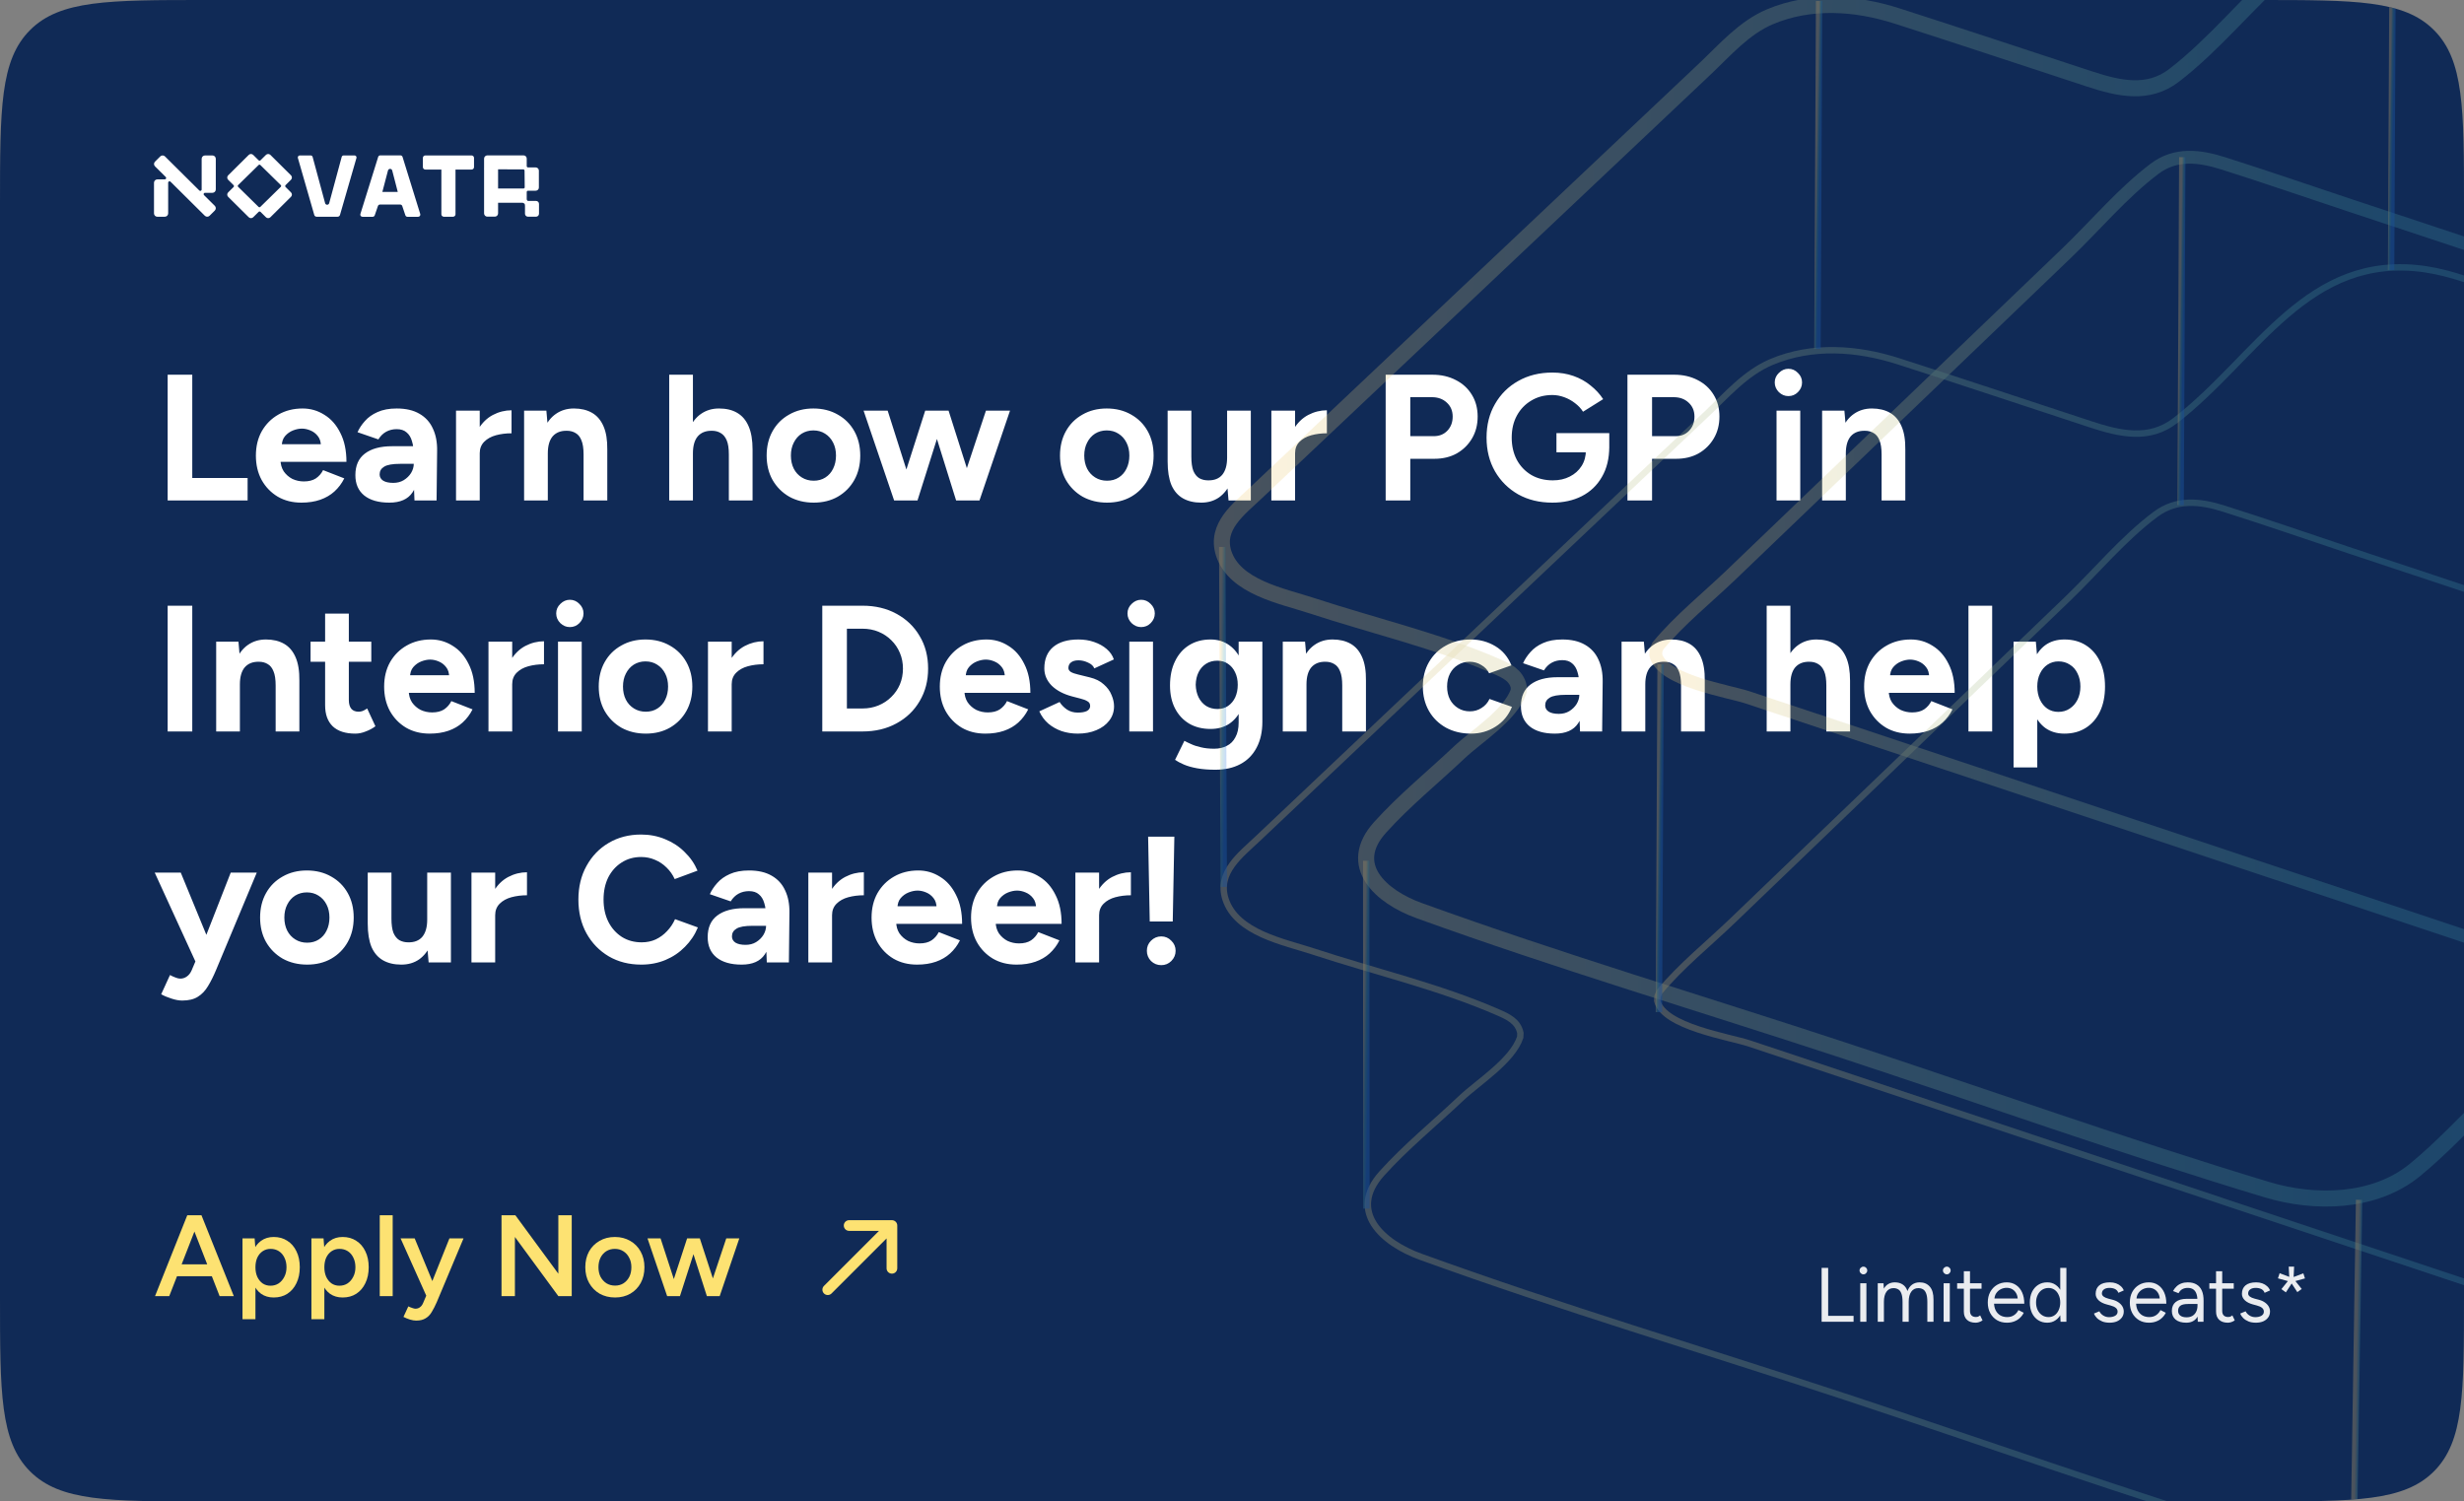 <svg width="384" height="234" viewBox="0 0 384 234" fill="none" xmlns="http://www.w3.org/2000/svg">
<rect x="0" y="0" width="384" height="234" fill="#808080" stroke="none"/>
<g clip-path="url(#clip0_3930_14338)">
<path d="M0 32C0 16.915 0 9.373 4.686 4.686C9.373 0 16.915 0 32 0H352C367.085 0 374.627 0 379.314 4.686C384 9.373 384 16.915 384 32V202C384 217.085 384 224.627 379.314 229.314C374.627 234 367.085 234 352 234H32C16.915 234 9.373 234 4.686 229.314C0 224.627 0 217.085 0 202V32Z" fill="#102A56"/>
<path d="M62.369 31.877H59.22C59.063 31.877 58.925 31.985 58.889 32.135L58.41 33.529C58.374 33.68 58.236 33.788 58.079 33.788H56.489C56.265 33.788 56.102 33.576 56.16 33.363L58.933 24.463C58.972 24.316 59.108 24.214 59.262 24.214H62.408C62.562 24.214 62.696 24.316 62.738 24.463L65.496 33.363C65.553 33.576 65.391 33.788 65.166 33.788H63.497C63.34 33.788 63.203 33.68 63.166 33.528L62.698 32.137C62.662 31.985 62.524 31.877 62.367 31.877H62.369ZM61.989 29.909L61.126 26.577C61.09 26.424 60.953 26.317 60.795 26.317C60.638 26.317 60.501 26.424 60.464 26.575L59.589 29.907H61.989V29.909ZM24.528 33.777H25.686C25.973 33.777 26.208 33.546 26.208 33.258V28.47C26.208 28.351 26.304 28.256 26.423 28.256C26.481 28.256 26.535 28.28 26.573 28.317H26.575L31.923 33.625C32.127 33.827 32.458 33.827 32.661 33.625L33.478 32.814C33.683 32.611 33.683 32.284 33.478 32.081L31.802 30.418C31.76 30.379 31.735 30.323 31.735 30.264C31.735 30.147 31.827 30.052 31.943 30.05H33.108C33.395 30.05 33.63 29.819 33.63 29.532V24.745C33.63 24.46 33.397 24.227 33.108 24.227H31.95C31.663 24.227 31.427 24.458 31.427 24.745V29.518C31.427 29.518 31.427 29.527 31.427 29.532C31.427 29.537 31.427 29.541 31.427 29.546C31.42 29.658 31.326 29.747 31.212 29.747C31.156 29.747 31.105 29.726 31.067 29.692L25.713 24.379C25.508 24.176 25.177 24.176 24.975 24.379L24.155 25.192C23.951 25.395 23.951 25.723 24.155 25.924L25.836 27.591V27.592C25.872 27.63 25.895 27.68 25.897 27.738C25.899 27.858 25.792 27.957 25.671 27.957H24.523C24.235 27.957 24 28.188 24 28.475V33.262C24 33.547 24.233 33.781 24.523 33.781L24.528 33.777ZM42.141 33.856L45.347 30.675C45.541 30.483 45.541 30.172 45.347 29.98L44.505 29.144C44.505 29.144 44.497 29.137 44.494 29.132C44.463 29.094 44.447 29.049 44.447 29.003V28.994C44.447 28.947 44.465 28.902 44.494 28.864C44.497 28.861 44.501 28.857 44.505 28.852L45.347 28.016C45.541 27.824 45.541 27.514 45.347 27.323L42.143 24.144C41.949 23.952 41.636 23.952 41.443 24.144L40.6 24.98C40.6 24.98 40.593 24.987 40.587 24.991C40.549 25.021 40.504 25.038 40.457 25.038H40.448C40.401 25.038 40.356 25.02 40.318 24.991C40.314 24.987 40.311 24.984 40.305 24.98L39.462 24.144C39.269 23.952 38.956 23.952 38.764 24.144L35.558 27.325C35.364 27.517 35.364 27.828 35.558 28.02L36.401 28.856C36.401 28.856 36.408 28.863 36.412 28.868C36.442 28.906 36.459 28.951 36.459 28.997V29.006C36.459 29.053 36.441 29.098 36.412 29.136C36.408 29.139 36.404 29.143 36.401 29.148L35.558 29.984C35.364 30.176 35.364 30.486 35.558 30.677L38.763 33.856C38.956 34.048 39.269 34.048 39.462 33.856L40.305 33.02C40.305 33.02 40.312 33.013 40.318 33.009C40.356 32.979 40.401 32.962 40.448 32.962H40.457C40.504 32.962 40.549 32.98 40.587 33.009C40.591 33.013 40.595 33.016 40.6 33.02L41.443 33.856C41.636 34.048 41.949 34.048 42.141 33.856ZM40.569 32.247C40.531 32.282 40.483 32.302 40.434 32.302C40.385 32.302 40.336 32.284 40.298 32.247L37.11 29.117C37.072 29.08 37.054 29.031 37.054 28.983C37.054 28.934 37.072 28.886 37.11 28.848L40.302 25.718C40.34 25.682 40.389 25.662 40.437 25.662C40.486 25.662 40.535 25.68 40.573 25.718L43.761 28.847C43.799 28.884 43.817 28.933 43.817 28.981C43.817 29.03 43.799 29.078 43.761 29.116L40.569 32.247ZM48.971 33.488C49.013 33.659 49.167 33.777 49.342 33.777H52.616C52.791 33.777 52.945 33.659 52.988 33.488L55.554 24.61C55.603 24.415 55.453 24.225 55.251 24.225H53.552C53.406 24.225 53.278 24.327 53.247 24.469L51.304 31.656C51.272 31.805 51.138 31.911 50.984 31.911C50.908 31.911 50.836 31.884 50.78 31.839C50.724 31.794 50.682 31.73 50.666 31.656L48.724 24.469C48.691 24.327 48.565 24.225 48.418 24.225H46.724C46.521 24.225 46.371 24.413 46.42 24.61L48.973 33.488H48.971ZM66.284 26.426H68.785V33.397C68.785 33.607 68.957 33.777 69.169 33.777H70.605C70.816 33.777 70.988 33.607 70.988 33.397V26.426H73.489C73.701 26.426 73.873 26.256 73.873 26.046V24.605C73.873 24.395 73.701 24.225 73.489 24.225H66.288C66.076 24.225 65.904 24.395 65.904 24.605V26.046C65.904 26.256 66.076 26.426 66.288 26.426H66.284ZM83.533 31.315H82.282C82.219 31.299 82.168 31.253 82.134 31.197C82.108 31.156 82.094 31.114 82.087 31.07V29.928C82.087 29.928 82.087 29.918 82.087 29.912C82.092 29.864 82.114 29.821 82.144 29.787L82.148 29.783C82.148 29.783 82.15 29.781 82.152 29.78C82.186 29.747 82.23 29.728 82.278 29.722C82.284 29.722 82.289 29.722 82.295 29.722H83.486C83.76 29.722 83.98 29.503 83.98 29.232V26.586C83.98 26.315 83.76 26.096 83.486 26.094H82.295C82.295 26.094 82.284 26.094 82.278 26.094C82.23 26.089 82.186 26.067 82.152 26.037L82.148 26.033C82.148 26.033 82.146 26.032 82.144 26.03C82.112 25.996 82.092 25.953 82.087 25.904C82.087 25.899 82.087 25.893 82.087 25.888V24.706C82.087 24.435 81.866 24.216 81.593 24.216H77.144C77.133 24.216 77.122 24.216 77.112 24.216H75.952C75.67 24.216 75.441 24.444 75.441 24.724V26.114L75.435 26.38H75.441V33.258C75.441 33.538 75.67 33.766 75.952 33.766H77.112C77.394 33.766 77.623 33.538 77.623 33.258V31.599H81.428C81.475 31.61 81.521 31.622 81.564 31.638C81.622 31.662 81.68 31.696 81.727 31.739C81.772 31.78 81.792 31.857 81.803 31.915C81.808 31.945 81.812 32.031 81.817 32.108V33.312C81.817 33.567 82.025 33.773 82.282 33.773H83.535C83.792 33.773 84 33.567 84 33.312V31.775C84 31.52 83.792 31.314 83.535 31.314L83.533 31.315ZM77.623 26.389L81.557 26.401C81.609 26.401 81.658 26.423 81.692 26.457C81.727 26.491 81.748 26.539 81.748 26.591L81.774 29.191C81.774 29.243 81.752 29.29 81.718 29.326C81.683 29.36 81.635 29.381 81.582 29.381L77.623 29.376V26.387V26.389Z" fill="white"/>
<path d="M26.128 78V58.4H29.964V74.5H38.588V78H26.128ZM46.963 78.336C45.582 78.336 44.359 78.028 43.295 77.412C42.231 76.777 41.391 75.909 40.775 74.808C40.178 73.707 39.879 72.437 39.879 71C39.879 69.563 40.187 68.293 40.803 67.192C41.438 66.091 42.296 65.232 43.379 64.616C44.48 63.981 45.74 63.664 47.159 63.664C48.391 63.664 49.52 63.991 50.547 64.644C51.592 65.279 52.423 66.221 53.039 67.472C53.674 68.704 53.991 70.207 53.991 71.98H43.379L43.715 71.644C43.715 72.335 43.883 72.941 44.219 73.464C44.574 73.968 45.022 74.36 45.563 74.64C46.123 74.901 46.72 75.032 47.355 75.032C48.12 75.032 48.746 74.873 49.231 74.556C49.716 74.22 50.09 73.791 50.351 73.268L53.655 74.556C53.263 75.34 52.75 76.021 52.115 76.6C51.499 77.16 50.762 77.589 49.903 77.888C49.044 78.187 48.064 78.336 46.963 78.336ZM43.911 69.572L43.575 69.236H50.323L50.015 69.572C50.015 68.9 49.856 68.368 49.539 67.976C49.222 67.565 48.83 67.267 48.363 67.08C47.915 66.893 47.476 66.8 47.047 66.8C46.618 66.8 46.16 66.893 45.675 67.08C45.19 67.267 44.77 67.565 44.415 67.976C44.079 68.368 43.911 68.9 43.911 69.572ZM64.595 78L64.483 75.172V70.916C64.483 70.076 64.39 69.357 64.203 68.76C64.035 68.163 63.755 67.705 63.363 67.388C62.99 67.052 62.476 66.884 61.823 66.884C61.226 66.884 60.684 67.015 60.199 67.276C59.714 67.537 59.303 67.939 58.967 68.48L55.719 67.36C55.98 66.763 56.363 66.184 56.867 65.624C57.371 65.045 58.024 64.579 58.827 64.224C59.648 63.851 60.647 63.664 61.823 63.664C63.242 63.664 64.418 63.935 65.351 64.476C66.303 65.017 67.003 65.783 67.451 66.772C67.918 67.743 68.142 68.9 68.123 70.244L68.039 78H64.595ZM60.675 78.336C58.995 78.336 57.688 77.963 56.755 77.216C55.84 76.469 55.383 75.415 55.383 74.052C55.383 72.559 55.878 71.439 56.867 70.692C57.875 69.927 59.284 69.544 61.095 69.544H64.651V72.288H62.383C61.17 72.288 60.33 72.437 59.863 72.736C59.396 73.016 59.163 73.417 59.163 73.94C59.163 74.351 59.35 74.677 59.723 74.92C60.096 75.144 60.619 75.256 61.291 75.256C61.907 75.256 62.448 75.116 62.915 74.836C63.4 74.537 63.783 74.164 64.063 73.716C64.343 73.249 64.483 72.773 64.483 72.288H65.379C65.379 74.192 65.015 75.676 64.287 76.74C63.578 77.804 62.374 78.336 60.675 78.336ZM73.673 70.636C73.673 69.124 73.962 67.873 74.541 66.884C75.138 65.895 75.894 65.157 76.809 64.672C77.742 64.187 78.713 63.944 79.721 63.944V67.528C78.862 67.528 78.05 67.631 77.285 67.836C76.538 68.041 75.931 68.377 75.465 68.844C74.998 69.311 74.765 69.908 74.765 70.636H73.673ZM71.069 78V64H74.765V78H71.069ZM81.678 78V64H85.15L85.374 66.576V78H81.678ZM90.946 78V70.832H94.642V78H90.946ZM90.946 70.832C90.946 69.88 90.834 69.143 90.61 68.62C90.405 68.097 90.106 67.724 89.714 67.5C89.322 67.257 88.865 67.136 88.342 67.136C87.39 67.117 86.653 67.407 86.13 68.004C85.626 68.601 85.374 69.488 85.374 70.664H84.142C84.142 69.171 84.357 67.911 84.786 66.884C85.234 65.839 85.85 65.045 86.634 64.504C87.437 63.944 88.37 63.664 89.434 63.664C90.535 63.664 91.478 63.888 92.262 64.336C93.046 64.784 93.643 65.484 94.054 66.436C94.465 67.369 94.661 68.583 94.642 70.076V70.832H90.946ZM104.292 78V58.4H107.988V78H104.292ZM113.588 78V70.832H117.284V78H113.588ZM113.588 70.832C113.588 69.88 113.476 69.143 113.252 68.62C113.028 68.097 112.72 67.724 112.328 67.5C111.936 67.257 111.479 67.136 110.956 67.136C110.004 67.117 109.267 67.407 108.744 68.004C108.24 68.601 107.988 69.488 107.988 70.664H106.756C106.756 69.171 106.971 67.911 107.4 66.884C107.848 65.839 108.464 65.045 109.248 64.504C110.051 63.944 110.984 63.664 112.048 63.664C113.168 63.664 114.111 63.888 114.876 64.336C115.66 64.784 116.257 65.484 116.668 66.436C117.079 67.369 117.284 68.583 117.284 70.076V70.832H113.588ZM126.813 78.336C125.394 78.336 124.125 78.028 123.005 77.412C121.903 76.777 121.035 75.909 120.401 74.808C119.785 73.707 119.477 72.437 119.477 71C119.477 69.563 119.785 68.293 120.401 67.192C121.017 66.091 121.875 65.232 122.977 64.616C124.078 63.981 125.338 63.664 126.757 63.664C128.194 63.664 129.463 63.981 130.565 64.616C131.666 65.232 132.525 66.091 133.141 67.192C133.757 68.293 134.065 69.563 134.065 71C134.065 72.437 133.757 73.707 133.141 74.808C132.525 75.909 131.666 76.777 130.565 77.412C129.482 78.028 128.231 78.336 126.813 78.336ZM126.813 74.92C127.503 74.92 128.11 74.752 128.633 74.416C129.155 74.08 129.557 73.623 129.837 73.044C130.135 72.447 130.285 71.765 130.285 71C130.285 70.235 130.135 69.563 129.837 68.984C129.538 68.387 129.118 67.92 128.577 67.584C128.054 67.248 127.447 67.08 126.757 67.08C126.085 67.08 125.478 67.248 124.937 67.584C124.414 67.92 124.003 68.387 123.705 68.984C123.406 69.563 123.257 70.235 123.257 71C123.257 71.765 123.406 72.447 123.705 73.044C124.003 73.623 124.423 74.08 124.965 74.416C125.506 74.752 126.122 74.92 126.813 74.92ZM149.005 78L153.653 64H157.405L152.645 78H149.005ZM139.709 78L144.189 64H147.409L142.985 78H139.709ZM139.345 78L134.585 64H138.337L142.789 78H139.345ZM149.005 78L144.637 64H147.829L152.281 78H149.005ZM172.531 78.336C171.113 78.336 169.843 78.028 168.723 77.412C167.622 76.777 166.754 75.909 166.119 74.808C165.503 73.707 165.195 72.437 165.195 71C165.195 69.563 165.503 68.293 166.119 67.192C166.735 66.091 167.594 65.232 168.695 64.616C169.797 63.981 171.057 63.664 172.475 63.664C173.913 63.664 175.182 63.981 176.283 64.616C177.385 65.232 178.243 66.091 178.859 67.192C179.475 68.293 179.783 69.563 179.783 71C179.783 72.437 179.475 73.707 178.859 74.808C178.243 75.909 177.385 76.777 176.283 77.412C175.201 78.028 173.95 78.336 172.531 78.336ZM172.531 74.92C173.222 74.92 173.829 74.752 174.351 74.416C174.874 74.08 175.275 73.623 175.555 73.044C175.854 72.447 176.003 71.765 176.003 71C176.003 70.235 175.854 69.563 175.555 68.984C175.257 68.387 174.837 67.92 174.295 67.584C173.773 67.248 173.166 67.08 172.475 67.08C171.803 67.08 171.197 67.248 170.655 67.584C170.133 67.92 169.722 68.387 169.423 68.984C169.125 69.563 168.975 70.235 168.975 71C168.975 71.765 169.125 72.447 169.423 73.044C169.722 73.623 170.142 74.08 170.683 74.416C171.225 74.752 171.841 74.92 172.531 74.92ZM191.461 78L191.237 75.424V64H194.933V78H191.461ZM181.969 71.168V64H185.665V71.168H181.969ZM185.665 71.168C185.665 72.101 185.768 72.839 185.973 73.38C186.197 73.903 186.505 74.285 186.897 74.528C187.308 74.752 187.765 74.864 188.269 74.864C189.24 74.883 189.977 74.593 190.481 73.996C190.985 73.38 191.237 72.493 191.237 71.336H192.497C192.497 72.829 192.273 74.099 191.825 75.144C191.377 76.171 190.761 76.964 189.977 77.524C189.193 78.065 188.269 78.336 187.205 78.336C186.085 78.336 185.133 78.112 184.349 77.664C183.565 77.216 182.968 76.525 182.557 75.592C182.165 74.64 181.969 73.417 181.969 71.924V71.168H185.665ZM200.739 70.636C200.739 69.124 201.028 67.873 201.607 66.884C202.204 65.895 202.96 65.157 203.875 64.672C204.808 64.187 205.779 63.944 206.787 63.944V67.528C205.928 67.528 205.116 67.631 204.351 67.836C203.604 68.041 202.998 68.377 202.531 68.844C202.064 69.311 201.831 69.908 201.831 70.636H200.739ZM198.135 78V64H201.831V78H198.135ZM215.948 78V58.4H223.228C224.61 58.4 225.832 58.68 226.896 59.24C227.96 59.781 228.791 60.547 229.388 61.536C229.986 62.507 230.284 63.636 230.284 64.924C230.284 66.193 229.995 67.323 229.416 68.312C228.838 69.301 228.044 70.085 227.036 70.664C226.028 71.224 224.862 71.504 223.536 71.504H219.784V78H215.948ZM219.784 67.976H223.452C224.311 67.976 225.011 67.696 225.552 67.136C226.112 66.557 226.392 65.82 226.392 64.924C226.392 64.028 226.084 63.3 225.468 62.74C224.871 62.18 224.096 61.9 223.144 61.9H219.784V67.976ZM241.919 78.336C239.922 78.336 238.149 77.907 236.599 77.048C235.069 76.171 233.865 74.976 232.987 73.464C232.11 71.933 231.671 70.179 231.671 68.2C231.671 66.221 232.11 64.476 232.987 62.964C233.865 61.433 235.069 60.239 236.599 59.38C238.149 58.503 239.922 58.064 241.919 58.064C243.114 58.064 244.215 58.241 245.223 58.596C246.231 58.951 247.118 59.445 247.883 60.08C248.667 60.696 249.321 61.405 249.843 62.208L246.707 64.168C246.39 63.664 245.97 63.216 245.447 62.824C244.943 62.432 244.383 62.124 243.767 61.9C243.151 61.676 242.535 61.564 241.919 61.564C240.687 61.564 239.595 61.853 238.643 62.432C237.691 62.992 236.945 63.767 236.403 64.756C235.862 65.745 235.591 66.893 235.591 68.2C235.591 69.488 235.853 70.636 236.375 71.644C236.917 72.652 237.673 73.445 238.643 74.024C239.614 74.584 240.734 74.864 242.003 74.864C242.993 74.864 243.87 74.668 244.635 74.276C245.419 73.884 246.035 73.333 246.483 72.624C246.931 71.915 247.155 71.093 247.155 70.16L250.795 69.6C250.795 71.448 250.413 73.025 249.647 74.332C248.901 75.639 247.855 76.637 246.511 77.328C245.186 78 243.655 78.336 241.919 78.336ZM242.563 70.496V67.5H250.795V69.88L248.723 70.496H242.563ZM253.628 78V58.4H260.908C262.289 58.4 263.512 58.68 264.576 59.24C265.64 59.781 266.471 60.547 267.068 61.536C267.665 62.507 267.964 63.636 267.964 64.924C267.964 66.193 267.675 67.323 267.096 68.312C266.517 69.301 265.724 70.085 264.716 70.664C263.708 71.224 262.541 71.504 261.216 71.504H257.464V78H253.628ZM257.464 67.976H261.132C261.991 67.976 262.691 67.696 263.232 67.136C263.792 66.557 264.072 65.82 264.072 64.924C264.072 64.028 263.764 63.3 263.148 62.74C262.551 62.18 261.776 61.9 260.824 61.9H257.464V67.976ZM276.863 78V64H280.559V78H276.863ZM278.711 61.732C278.151 61.732 277.656 61.527 277.227 61.116C276.798 60.687 276.583 60.183 276.583 59.604C276.583 59.025 276.798 58.531 277.227 58.12C277.656 57.691 278.151 57.476 278.711 57.476C279.29 57.476 279.784 57.691 280.195 58.12C280.624 58.531 280.839 59.025 280.839 59.604C280.839 60.183 280.624 60.687 280.195 61.116C279.784 61.527 279.29 61.732 278.711 61.732ZM283.967 78V64H287.439L287.663 66.576V78H283.967ZM293.235 78V70.832H296.931V78H293.235ZM293.235 70.832C293.235 69.88 293.123 69.143 292.899 68.62C292.694 68.097 292.395 67.724 292.003 67.5C291.611 67.257 291.154 67.136 290.631 67.136C289.679 67.117 288.942 67.407 288.419 68.004C287.915 68.601 287.663 69.488 287.663 70.664H286.431C286.431 69.171 286.646 67.911 287.075 66.884C287.523 65.839 288.139 65.045 288.923 64.504C289.726 63.944 290.659 63.664 291.723 63.664C292.824 63.664 293.767 63.888 294.551 64.336C295.335 64.784 295.932 65.484 296.343 66.436C296.754 67.369 296.95 68.583 296.931 70.076V70.832H293.235ZM26.128 114V94.4H29.964V114H26.128ZM33.69 114V100H37.162L37.386 102.576V114H33.69ZM42.958 114V106.832H46.654V114H42.958ZM42.958 106.832C42.958 105.88 42.846 105.143 42.622 104.62C42.416 104.097 42.118 103.724 41.726 103.5C41.334 103.257 40.876 103.136 40.354 103.136C39.402 103.117 38.664 103.407 38.142 104.004C37.638 104.601 37.386 105.488 37.386 106.664H36.154C36.154 105.171 36.368 103.911 36.798 102.884C37.246 101.839 37.862 101.045 38.646 100.504C39.448 99.944 40.382 99.664 41.446 99.664C42.547 99.664 43.49 99.888 44.274 100.336C45.058 100.784 45.655 101.484 46.066 102.436C46.476 103.369 46.672 104.583 46.654 106.076V106.832H42.958ZM55.372 114.336C53.822 114.336 52.647 113.953 51.844 113.188C51.06 112.423 50.668 111.331 50.668 109.912V95.632H54.364V109.1C54.364 109.697 54.495 110.155 54.756 110.472C55.017 110.771 55.4 110.92 55.904 110.92C56.09 110.92 56.296 110.883 56.52 110.808C56.744 110.715 56.977 110.584 57.22 110.416L58.508 113.188C58.06 113.524 57.556 113.795 56.996 114C56.455 114.224 55.913 114.336 55.372 114.336ZM48.4 103.136V100H57.864V103.136H48.4ZM66.951 114.336C65.57 114.336 64.347 114.028 63.283 113.412C62.219 112.777 61.379 111.909 60.763 110.808C60.166 109.707 59.867 108.437 59.867 107C59.867 105.563 60.175 104.293 60.791 103.192C61.426 102.091 62.285 101.232 63.367 100.616C64.469 99.981 65.729 99.664 67.147 99.664C68.379 99.664 69.509 99.991 70.535 100.644C71.581 101.279 72.411 102.221 73.027 103.472C73.662 104.704 73.979 106.207 73.979 107.98H63.367L63.703 107.644C63.703 108.335 63.871 108.941 64.207 109.464C64.562 109.968 65.01 110.36 65.551 110.64C66.111 110.901 66.709 111.032 67.343 111.032C68.109 111.032 68.734 110.873 69.219 110.556C69.705 110.22 70.078 109.791 70.339 109.268L73.643 110.556C73.251 111.34 72.738 112.021 72.103 112.6C71.487 113.16 70.75 113.589 69.891 113.888C69.033 114.187 68.053 114.336 66.951 114.336ZM63.899 105.572L63.563 105.236H70.311L70.003 105.572C70.003 104.9 69.845 104.368 69.527 103.976C69.21 103.565 68.818 103.267 68.351 103.08C67.903 102.893 67.465 102.8 67.035 102.8C66.606 102.8 66.149 102.893 65.663 103.08C65.178 103.267 64.758 103.565 64.403 103.976C64.067 104.368 63.899 104.9 63.899 105.572ZM78.731 106.636C78.731 105.124 79.021 103.873 79.599 102.884C80.197 101.895 80.953 101.157 81.867 100.672C82.801 100.187 83.771 99.944 84.779 99.944V103.528C83.921 103.528 83.109 103.631 82.343 103.836C81.597 104.041 80.99 104.377 80.523 104.844C80.057 105.311 79.823 105.908 79.823 106.636H78.731ZM76.127 114V100H79.823V114H76.127ZM86.961 114V100H90.657V114H86.961ZM88.809 97.732C88.249 97.732 87.754 97.527 87.325 97.116C86.895 96.687 86.681 96.183 86.681 95.604C86.681 95.025 86.895 94.531 87.325 94.12C87.754 93.691 88.249 93.476 88.809 93.476C89.387 93.476 89.882 93.691 90.293 94.12C90.722 94.531 90.937 95.025 90.937 95.604C90.937 96.183 90.722 96.687 90.293 97.116C89.882 97.527 89.387 97.732 88.809 97.732ZM100.645 114.336C99.226 114.336 97.957 114.028 96.837 113.412C95.735 112.777 94.867 111.909 94.233 110.808C93.617 109.707 93.309 108.437 93.309 107C93.309 105.563 93.617 104.293 94.233 103.192C94.849 102.091 95.707 101.232 96.809 100.616C97.91 99.981 99.17 99.664 100.589 99.664C102.026 99.664 103.295 99.981 104.397 100.616C105.498 101.232 106.357 102.091 106.973 103.192C107.589 104.293 107.897 105.563 107.897 107C107.897 108.437 107.589 109.707 106.973 110.808C106.357 111.909 105.498 112.777 104.397 113.412C103.314 114.028 102.063 114.336 100.645 114.336ZM100.645 110.92C101.335 110.92 101.942 110.752 102.465 110.416C102.987 110.08 103.389 109.623 103.669 109.044C103.967 108.447 104.117 107.765 104.117 107C104.117 106.235 103.967 105.563 103.669 104.984C103.37 104.387 102.95 103.92 102.409 103.584C101.886 103.248 101.279 103.08 100.589 103.08C99.917 103.08 99.31 103.248 98.769 103.584C98.246 103.92 97.835 104.387 97.537 104.984C97.238 105.563 97.089 106.235 97.089 107C97.089 107.765 97.238 108.447 97.537 109.044C97.835 109.623 98.255 110.08 98.797 110.416C99.338 110.752 99.954 110.92 100.645 110.92ZM112.938 106.636C112.938 105.124 113.228 103.873 113.806 102.884C114.404 101.895 115.16 101.157 116.074 100.672C117.008 100.187 117.978 99.944 118.986 99.944V103.528C118.128 103.528 117.316 103.631 116.55 103.836C115.804 104.041 115.197 104.377 114.73 104.844C114.264 105.311 114.03 105.908 114.03 106.636H112.938ZM110.334 114V100H114.03V114H110.334ZM128.148 114V94.4H134.42C136.417 94.4 138.181 94.82 139.712 95.66C141.261 96.5 142.465 97.657 143.324 99.132C144.201 100.588 144.64 102.277 144.64 104.2C144.64 106.104 144.201 107.793 143.324 109.268C142.465 110.743 141.261 111.9 139.712 112.74C138.181 113.58 136.417 114 134.42 114H128.148ZM131.984 110.416H134.42C135.316 110.416 136.146 110.257 136.912 109.94C137.677 109.623 138.34 109.184 138.9 108.624C139.478 108.064 139.926 107.411 140.244 106.664C140.561 105.899 140.72 105.077 140.72 104.2C140.72 103.323 140.561 102.511 140.244 101.764C139.926 100.999 139.478 100.336 138.9 99.776C138.34 99.216 137.677 98.777 136.912 98.46C136.146 98.143 135.316 97.984 134.42 97.984H131.984V110.416ZM153.549 114.336C152.168 114.336 150.945 114.028 149.881 113.412C148.817 112.777 147.977 111.909 147.361 110.808C146.764 109.707 146.465 108.437 146.465 107C146.465 105.563 146.773 104.293 147.389 103.192C148.024 102.091 148.882 101.232 149.965 100.616C151.066 99.981 152.326 99.664 153.745 99.664C154.977 99.664 156.106 99.991 157.133 100.644C158.178 101.279 159.009 102.221 159.625 103.472C160.26 104.704 160.577 106.207 160.577 107.98H149.965L150.301 107.644C150.301 108.335 150.469 108.941 150.805 109.464C151.16 109.968 151.608 110.36 152.149 110.64C152.709 110.901 153.306 111.032 153.941 111.032C154.706 111.032 155.332 110.873 155.817 110.556C156.302 110.22 156.676 109.791 156.937 109.268L160.241 110.556C159.849 111.34 159.336 112.021 158.701 112.6C158.085 113.16 157.348 113.589 156.489 113.888C155.63 114.187 154.65 114.336 153.549 114.336ZM150.497 105.572L150.161 105.236H156.909L156.601 105.572C156.601 104.9 156.442 104.368 156.125 103.976C155.808 103.565 155.416 103.267 154.949 103.08C154.501 102.893 154.062 102.8 153.633 102.8C153.204 102.8 152.746 102.893 152.261 103.08C151.776 103.267 151.356 103.565 151.001 103.976C150.665 104.368 150.497 104.9 150.497 105.572ZM167.961 114.336C167.065 114.336 166.225 114.205 165.441 113.944C164.657 113.664 163.966 113.272 163.369 112.768C162.772 112.245 162.305 111.611 161.969 110.864L165.133 109.408C165.413 109.856 165.796 110.248 166.281 110.584C166.766 110.901 167.326 111.06 167.961 111.06C168.577 111.06 169.053 110.976 169.389 110.808C169.725 110.621 169.893 110.36 169.893 110.024C169.893 109.688 169.753 109.445 169.473 109.296C169.212 109.128 168.848 108.988 168.381 108.876L167.093 108.54C165.749 108.185 164.685 107.625 163.901 106.86C163.136 106.076 162.753 105.18 162.753 104.172C162.753 102.735 163.21 101.624 164.125 100.84C165.058 100.056 166.374 99.664 168.073 99.664C168.95 99.664 169.762 99.795 170.509 100.056C171.274 100.317 171.928 100.681 172.469 101.148C173.01 101.615 173.384 102.156 173.589 102.772L170.537 104.172C170.406 103.799 170.089 103.5 169.585 103.276C169.081 103.033 168.577 102.912 168.073 102.912C167.569 102.912 167.177 103.024 166.897 103.248C166.636 103.453 166.505 103.743 166.505 104.116C166.505 104.359 166.636 104.564 166.897 104.732C167.158 104.881 167.532 105.012 168.017 105.124L169.837 105.572C170.752 105.796 171.48 106.16 172.021 106.664C172.581 107.149 172.982 107.7 173.225 108.316C173.486 108.913 173.617 109.501 173.617 110.08C173.617 110.92 173.365 111.667 172.861 112.32C172.376 112.955 171.704 113.449 170.845 113.804C170.005 114.159 169.044 114.336 167.961 114.336ZM175.992 114V100H179.688V114H175.992ZM177.84 97.732C177.28 97.732 176.785 97.527 176.356 97.116C175.927 96.687 175.712 96.183 175.712 95.604C175.712 95.025 175.927 94.531 176.356 94.12C176.785 93.691 177.28 93.476 177.84 93.476C178.419 93.476 178.913 93.691 179.324 94.12C179.753 94.531 179.968 95.025 179.968 95.604C179.968 96.183 179.753 96.687 179.324 97.116C178.913 97.527 178.419 97.732 177.84 97.732ZM189.396 119.964C188.332 119.964 187.389 119.889 186.568 119.74C185.747 119.591 185.056 119.395 184.496 119.152C183.936 118.909 183.479 118.667 183.124 118.424L184.58 115.456C184.841 115.605 185.187 115.773 185.616 115.96C186.045 116.165 186.559 116.333 187.156 116.464C187.753 116.613 188.444 116.688 189.228 116.688C189.975 116.688 190.628 116.539 191.188 116.24C191.767 115.96 192.215 115.512 192.532 114.896C192.868 114.299 193.036 113.533 193.036 112.6V100H196.732V112.488C196.732 114.056 196.433 115.4 195.836 116.52C195.239 117.659 194.389 118.517 193.288 119.096C192.205 119.675 190.908 119.964 189.396 119.964ZM188.668 113.608C187.38 113.608 186.26 113.328 185.308 112.768C184.375 112.208 183.647 111.424 183.124 110.416C182.601 109.408 182.34 108.213 182.34 106.832C182.34 105.376 182.601 104.116 183.124 103.052C183.647 101.969 184.375 101.139 185.308 100.56C186.26 99.963 187.38 99.664 188.668 99.664C189.788 99.664 190.759 99.963 191.58 100.56C192.401 101.139 193.036 101.969 193.484 103.052C193.932 104.135 194.156 105.423 194.156 106.916C194.156 108.26 193.932 109.436 193.484 110.444C193.036 111.452 192.401 112.236 191.58 112.796C190.759 113.337 189.788 113.608 188.668 113.608ZM189.732 110.5C190.367 110.5 190.917 110.341 191.384 110.024C191.869 109.688 192.243 109.24 192.504 108.68C192.765 108.101 192.896 107.448 192.896 106.72C192.896 105.973 192.756 105.32 192.476 104.76C192.215 104.2 191.841 103.761 191.356 103.444C190.889 103.127 190.339 102.968 189.704 102.968C189.051 102.968 188.472 103.127 187.968 103.444C187.464 103.761 187.072 104.2 186.792 104.76C186.512 105.32 186.363 105.973 186.344 106.72C186.363 107.448 186.512 108.101 186.792 108.68C187.072 109.24 187.464 109.688 187.968 110.024C188.491 110.341 189.079 110.5 189.732 110.5ZM199.912 114V100H203.384L203.608 102.576V114H199.912ZM209.18 114V106.832H212.876V114H209.18ZM209.18 106.832C209.18 105.88 209.068 105.143 208.844 104.62C208.639 104.097 208.34 103.724 207.948 103.5C207.556 103.257 207.099 103.136 206.576 103.136C205.624 103.117 204.887 103.407 204.364 104.004C203.86 104.601 203.608 105.488 203.608 106.664H202.376C202.376 105.171 202.591 103.911 203.02 102.884C203.468 101.839 204.084 101.045 204.868 100.504C205.671 99.944 206.604 99.664 207.668 99.664C208.77 99.664 209.712 99.888 210.496 100.336C211.28 100.784 211.878 101.484 212.288 102.436C212.699 103.369 212.895 104.583 212.876 106.076V106.832H209.18ZM229.246 114.336C227.79 114.336 226.493 114.028 225.354 113.412C224.216 112.777 223.329 111.909 222.694 110.808C222.06 109.688 221.742 108.419 221.742 107C221.742 105.563 222.06 104.293 222.694 103.192C223.329 102.091 224.206 101.232 225.326 100.616C226.446 99.981 227.734 99.664 229.19 99.664C230.59 99.664 231.869 100.009 233.026 100.7C234.184 101.391 235.024 102.389 235.546 103.696L232.074 104.928C231.813 104.387 231.402 103.957 230.842 103.64C230.301 103.304 229.694 103.136 229.022 103.136C228.332 103.136 227.725 103.304 227.202 103.64C226.68 103.957 226.269 104.405 225.97 104.984C225.672 105.563 225.522 106.235 225.522 107C225.522 107.765 225.672 108.437 225.97 109.016C226.269 109.576 226.689 110.024 227.23 110.36C227.772 110.696 228.388 110.864 229.078 110.864C229.75 110.864 230.357 110.687 230.898 110.332C231.458 109.977 231.869 109.511 232.13 108.932L235.63 110.164C235.089 111.489 234.24 112.516 233.082 113.244C231.944 113.972 230.665 114.336 229.246 114.336ZM246.24 114L246.128 111.172V106.916C246.128 106.076 246.034 105.357 245.848 104.76C245.68 104.163 245.4 103.705 245.008 103.388C244.634 103.052 244.121 102.884 243.468 102.884C242.87 102.884 242.329 103.015 241.844 103.276C241.358 103.537 240.948 103.939 240.612 104.48L237.364 103.36C237.625 102.763 238.008 102.184 238.512 101.624C239.016 101.045 239.669 100.579 240.472 100.224C241.293 99.851 242.292 99.664 243.468 99.664C244.886 99.664 246.062 99.935 246.996 100.476C247.948 101.017 248.648 101.783 249.096 102.772C249.562 103.743 249.786 104.9 249.768 106.244L249.684 114H246.24ZM242.32 114.336C240.64 114.336 239.333 113.963 238.4 113.216C237.485 112.469 237.028 111.415 237.028 110.052C237.028 108.559 237.522 107.439 238.512 106.692C239.52 105.927 240.929 105.544 242.74 105.544H246.296V108.288H244.028C242.814 108.288 241.974 108.437 241.508 108.736C241.041 109.016 240.808 109.417 240.808 109.94C240.808 110.351 240.994 110.677 241.368 110.92C241.741 111.144 242.264 111.256 242.936 111.256C243.552 111.256 244.093 111.116 244.56 110.836C245.045 110.537 245.428 110.164 245.708 109.716C245.988 109.249 246.128 108.773 246.128 108.288H247.024C247.024 110.192 246.66 111.676 245.932 112.74C245.222 113.804 244.018 114.336 242.32 114.336ZM252.713 114V100H256.185L256.409 102.576V114H252.713ZM261.981 114V106.832H265.677V114H261.981ZM261.981 106.832C261.981 105.88 261.869 105.143 261.645 104.62C261.44 104.097 261.141 103.724 260.749 103.5C260.357 103.257 259.9 103.136 259.377 103.136C258.425 103.117 257.688 103.407 257.165 104.004C256.661 104.601 256.409 105.488 256.409 106.664H255.177C255.177 105.171 255.392 103.911 255.821 102.884C256.269 101.839 256.885 101.045 257.669 100.504C258.472 99.944 259.405 99.664 260.469 99.664C261.571 99.664 262.513 99.888 263.297 100.336C264.081 100.784 264.679 101.484 265.089 102.436C265.5 103.369 265.696 104.583 265.677 106.076V106.832H261.981ZM275.327 114V94.4H279.023V114H275.327ZM284.623 114V106.832H288.319V114H284.623ZM284.623 106.832C284.623 105.88 284.511 105.143 284.287 104.62C284.063 104.097 283.755 103.724 283.363 103.5C282.971 103.257 282.514 103.136 281.991 103.136C281.039 103.117 280.302 103.407 279.779 104.004C279.275 104.601 279.023 105.488 279.023 106.664H277.791C277.791 105.171 278.006 103.911 278.435 102.884C278.883 101.839 279.499 101.045 280.283 100.504C281.086 99.944 282.019 99.664 283.083 99.664C284.203 99.664 285.146 99.888 285.911 100.336C286.695 100.784 287.292 101.484 287.703 102.436C288.114 103.369 288.319 104.583 288.319 106.076V106.832H284.623ZM297.596 114.336C296.215 114.336 294.992 114.028 293.928 113.412C292.864 112.777 292.024 111.909 291.408 110.808C290.811 109.707 290.512 108.437 290.512 107C290.512 105.563 290.82 104.293 291.436 103.192C292.071 102.091 292.929 101.232 294.012 100.616C295.113 99.981 296.373 99.664 297.792 99.664C299.024 99.664 300.153 99.991 301.18 100.644C302.225 101.279 303.056 102.221 303.672 103.472C304.307 104.704 304.624 106.207 304.624 107.98H294.012L294.348 107.644C294.348 108.335 294.516 108.941 294.852 109.464C295.207 109.968 295.655 110.36 296.196 110.64C296.756 110.901 297.353 111.032 297.988 111.032C298.753 111.032 299.379 110.873 299.864 110.556C300.349 110.22 300.723 109.791 300.984 109.268L304.288 110.556C303.896 111.34 303.383 112.021 302.748 112.6C302.132 113.16 301.395 113.589 300.536 113.888C299.677 114.187 298.697 114.336 297.596 114.336ZM294.544 105.572L294.208 105.236H300.956L300.648 105.572C300.648 104.9 300.489 104.368 300.172 103.976C299.855 103.565 299.463 103.267 298.996 103.08C298.548 102.893 298.109 102.8 297.68 102.8C297.251 102.8 296.793 102.893 296.308 103.08C295.823 103.267 295.403 103.565 295.048 103.976C294.712 104.368 294.544 104.9 294.544 105.572ZM306.772 114V94.4H310.468V114H306.772ZM313.802 119.6V100H317.274L317.498 102.576V119.6H313.802ZM321.726 114.336C320.55 114.336 319.552 114.037 318.73 113.44C317.928 112.843 317.312 111.993 316.882 110.892C316.453 109.791 316.238 108.493 316.238 107C316.238 105.488 316.453 104.191 316.882 103.108C317.312 102.007 317.928 101.157 318.73 100.56C319.552 99.963 320.55 99.664 321.726 99.664C323.014 99.664 324.125 99.963 325.058 100.56C326.01 101.157 326.748 102.007 327.27 103.108C327.793 104.191 328.054 105.488 328.054 107C328.054 108.493 327.793 109.791 327.27 110.892C326.748 111.993 326.01 112.843 325.058 113.44C324.125 114.037 323.014 114.336 321.726 114.336ZM320.774 110.948C321.446 110.948 322.034 110.78 322.538 110.444C323.061 110.108 323.472 109.641 323.77 109.044C324.069 108.447 324.218 107.765 324.218 107C324.218 106.235 324.069 105.553 323.77 104.956C323.49 104.359 323.089 103.901 322.566 103.584C322.062 103.248 321.474 103.08 320.802 103.08C320.168 103.08 319.598 103.248 319.094 103.584C318.59 103.92 318.198 104.387 317.918 104.984C317.638 105.563 317.498 106.235 317.498 107C317.498 107.765 317.638 108.447 317.918 109.044C318.198 109.641 318.581 110.108 319.066 110.444C319.57 110.78 320.14 110.948 320.774 110.948ZM28.396 155.936C27.892 155.936 27.332 155.833 26.716 155.628C26.119 155.441 25.587 155.217 25.12 154.956L26.492 151.96C26.809 152.128 27.099 152.259 27.36 152.352C27.64 152.464 27.883 152.52 28.088 152.52C28.48 152.52 28.825 152.408 29.124 152.184C29.423 151.979 29.665 151.671 29.852 151.26L31.504 147.368L35.956 136H40.016L33.66 151.204C33.268 152.137 32.857 152.959 32.428 153.668C31.999 154.396 31.467 154.956 30.832 155.348C30.216 155.74 29.404 155.936 28.396 155.936ZM30.524 150L24.112 136H28.172L32.848 147.368L34.052 150H30.524ZM47.871 150.336C46.453 150.336 45.183 150.028 44.063 149.412C42.962 148.777 42.094 147.909 41.459 146.808C40.843 145.707 40.535 144.437 40.535 143C40.535 141.563 40.843 140.293 41.459 139.192C42.075 138.091 42.934 137.232 44.035 136.616C45.137 135.981 46.397 135.664 47.815 135.664C49.253 135.664 50.522 135.981 51.623 136.616C52.725 137.232 53.583 138.091 54.199 139.192C54.815 140.293 55.123 141.563 55.123 143C55.123 144.437 54.815 145.707 54.199 146.808C53.583 147.909 52.725 148.777 51.623 149.412C50.541 150.028 49.29 150.336 47.871 150.336ZM47.871 146.92C48.562 146.92 49.169 146.752 49.691 146.416C50.214 146.08 50.615 145.623 50.895 145.044C51.194 144.447 51.343 143.765 51.343 143C51.343 142.235 51.194 141.563 50.895 140.984C50.597 140.387 50.177 139.92 49.635 139.584C49.113 139.248 48.506 139.08 47.815 139.08C47.143 139.08 46.537 139.248 45.995 139.584C45.473 139.92 45.062 140.387 44.763 140.984C44.465 141.563 44.315 142.235 44.315 143C44.315 143.765 44.465 144.447 44.763 145.044C45.062 145.623 45.482 146.08 46.023 146.416C46.565 146.752 47.181 146.92 47.871 146.92ZM66.801 150L66.577 147.424V136H70.273V150H66.801ZM57.309 143.168V136H61.005V143.168H57.309ZM61.005 143.168C61.005 144.101 61.108 144.839 61.313 145.38C61.537 145.903 61.845 146.285 62.237 146.528C62.648 146.752 63.105 146.864 63.609 146.864C64.579 146.883 65.317 146.593 65.821 145.996C66.325 145.38 66.577 144.493 66.577 143.336H67.837C67.837 144.829 67.613 146.099 67.165 147.144C66.717 148.171 66.101 148.964 65.317 149.524C64.533 150.065 63.609 150.336 62.545 150.336C61.425 150.336 60.473 150.112 59.689 149.664C58.905 149.216 58.307 148.525 57.897 147.592C57.505 146.64 57.309 145.417 57.309 143.924V143.168H61.005ZM76.079 142.636C76.079 141.124 76.368 139.873 76.947 138.884C77.544 137.895 78.3 137.157 79.215 136.672C80.148 136.187 81.119 135.944 82.127 135.944V139.528C81.268 139.528 80.456 139.631 79.691 139.836C78.944 140.041 78.338 140.377 77.871 140.844C77.404 141.311 77.171 141.908 77.171 142.636H76.079ZM73.475 150V136H77.171V150H73.475ZM99.94 150.336C98.036 150.336 96.347 149.907 94.872 149.048C93.397 148.171 92.24 146.976 91.4 145.464C90.56 143.933 90.14 142.179 90.14 140.2C90.14 138.221 90.56 136.476 91.4 134.964C92.24 133.433 93.388 132.239 94.844 131.38C96.319 130.503 98.008 130.064 99.912 130.064C101.256 130.064 102.507 130.307 103.664 130.792C104.821 131.259 105.829 131.921 106.688 132.78C107.565 133.62 108.237 134.591 108.704 135.692L105.148 137.008C104.831 136.317 104.411 135.72 103.888 135.216C103.365 134.693 102.768 134.292 102.096 134.012C101.424 133.713 100.696 133.564 99.912 133.564C98.773 133.564 97.756 133.853 96.86 134.432C95.983 134.992 95.292 135.767 94.788 136.756C94.303 137.745 94.06 138.893 94.06 140.2C94.06 141.507 94.312 142.664 94.816 143.672C95.32 144.661 96.02 145.445 96.916 146.024C97.812 146.584 98.839 146.864 99.996 146.864C100.799 146.864 101.527 146.715 102.18 146.416C102.852 146.099 103.44 145.669 103.944 145.128C104.467 144.587 104.887 143.961 105.204 143.252L108.76 144.54C108.293 145.679 107.621 146.687 106.744 147.564C105.885 148.441 104.877 149.123 103.72 149.608C102.563 150.093 101.303 150.336 99.94 150.336ZM119.501 150L119.389 147.172V142.916C119.389 142.076 119.296 141.357 119.109 140.76C118.941 140.163 118.661 139.705 118.269 139.388C117.896 139.052 117.383 138.884 116.729 138.884C116.132 138.884 115.591 139.015 115.105 139.276C114.62 139.537 114.209 139.939 113.873 140.48L110.625 139.36C110.887 138.763 111.269 138.184 111.773 137.624C112.277 137.045 112.931 136.579 113.733 136.224C114.555 135.851 115.553 135.664 116.729 135.664C118.148 135.664 119.324 135.935 120.257 136.476C121.209 137.017 121.909 137.783 122.357 138.772C122.824 139.743 123.048 140.9 123.029 142.244L122.945 150H119.501ZM115.581 150.336C113.901 150.336 112.595 149.963 111.661 149.216C110.747 148.469 110.289 147.415 110.289 146.052C110.289 144.559 110.784 143.439 111.773 142.692C112.781 141.927 114.191 141.544 116.001 141.544H119.557V144.288H117.289C116.076 144.288 115.236 144.437 114.769 144.736C114.303 145.016 114.069 145.417 114.069 145.94C114.069 146.351 114.256 146.677 114.629 146.92C115.003 147.144 115.525 147.256 116.197 147.256C116.813 147.256 117.355 147.116 117.821 146.836C118.307 146.537 118.689 146.164 118.969 145.716C119.249 145.249 119.389 144.773 119.389 144.288H120.285C120.285 146.192 119.921 147.676 119.193 148.74C118.484 149.804 117.28 150.336 115.581 150.336ZM128.579 142.636C128.579 141.124 128.868 139.873 129.447 138.884C130.044 137.895 130.8 137.157 131.715 136.672C132.648 136.187 133.619 135.944 134.627 135.944V139.528C133.768 139.528 132.956 139.631 132.191 139.836C131.444 140.041 130.838 140.377 130.371 140.844C129.904 141.311 129.671 141.908 129.671 142.636H128.579ZM125.975 150V136H129.671V150H125.975ZM142.912 150.336C141.531 150.336 140.308 150.028 139.244 149.412C138.18 148.777 137.34 147.909 136.724 146.808C136.127 145.707 135.828 144.437 135.828 143C135.828 141.563 136.136 140.293 136.752 139.192C137.387 138.091 138.246 137.232 139.328 136.616C140.43 135.981 141.69 135.664 143.108 135.664C144.34 135.664 145.47 135.991 146.496 136.644C147.542 137.279 148.372 138.221 148.988 139.472C149.623 140.704 149.94 142.207 149.94 143.98H139.328L139.664 143.644C139.664 144.335 139.832 144.941 140.168 145.464C140.523 145.968 140.971 146.36 141.512 146.64C142.072 146.901 142.67 147.032 143.304 147.032C144.07 147.032 144.695 146.873 145.18 146.556C145.666 146.22 146.039 145.791 146.3 145.268L149.604 146.556C149.212 147.34 148.699 148.021 148.064 148.6C147.448 149.16 146.711 149.589 145.852 149.888C144.994 150.187 144.014 150.336 142.912 150.336ZM139.86 141.572L139.524 141.236H146.272L145.964 141.572C145.964 140.9 145.806 140.368 145.488 139.976C145.171 139.565 144.779 139.267 144.312 139.08C143.864 138.893 143.426 138.8 142.996 138.8C142.567 138.8 142.11 138.893 141.624 139.08C141.139 139.267 140.719 139.565 140.364 139.976C140.028 140.368 139.86 140.9 139.86 141.572ZM158.416 150.336C157.035 150.336 155.812 150.028 154.748 149.412C153.684 148.777 152.844 147.909 152.228 146.808C151.631 145.707 151.332 144.437 151.332 143C151.332 141.563 151.64 140.293 152.256 139.192C152.891 138.091 153.75 137.232 154.832 136.616C155.934 135.981 157.194 135.664 158.612 135.664C159.844 135.664 160.974 135.991 162 136.644C163.046 137.279 163.876 138.221 164.492 139.472C165.127 140.704 165.444 142.207 165.444 143.98H154.832L155.168 143.644C155.168 144.335 155.336 144.941 155.672 145.464C156.027 145.968 156.475 146.36 157.016 146.64C157.576 146.901 158.174 147.032 158.808 147.032C159.574 147.032 160.199 146.873 160.684 146.556C161.17 146.22 161.543 145.791 161.804 145.268L165.108 146.556C164.716 147.34 164.203 148.021 163.568 148.6C162.952 149.16 162.215 149.589 161.356 149.888C160.498 150.187 159.518 150.336 158.416 150.336ZM155.364 141.572L155.028 141.236H161.776L161.468 141.572C161.468 140.9 161.31 140.368 160.992 139.976C160.675 139.565 160.283 139.267 159.816 139.08C159.368 138.893 158.93 138.8 158.5 138.8C158.071 138.8 157.614 138.893 157.128 139.08C156.643 139.267 156.223 139.565 155.868 139.976C155.532 140.368 155.364 140.9 155.364 141.572ZM170.196 142.636C170.196 141.124 170.485 139.873 171.064 138.884C171.661 137.895 172.417 137.157 173.332 136.672C174.265 136.187 175.236 135.944 176.244 135.944V139.528C175.385 139.528 174.573 139.631 173.808 139.836C173.061 140.041 172.455 140.377 171.988 140.844C171.521 141.311 171.288 141.908 171.288 142.636H170.196ZM167.592 150V136H171.288V150H167.592ZM179.181 143.616L178.929 130.4H183.017L182.765 143.616H179.181ZM180.973 150.42C180.357 150.42 179.825 150.205 179.377 149.776C178.948 149.328 178.733 148.796 178.733 148.18C178.733 147.564 178.948 147.041 179.377 146.612C179.825 146.164 180.357 145.94 180.973 145.94C181.589 145.94 182.112 146.164 182.541 146.612C182.989 147.041 183.213 147.564 183.213 148.18C183.213 148.796 182.989 149.328 182.541 149.776C182.112 150.205 181.589 150.42 180.973 150.42Z" fill="white"/>
<path d="M34.224 202L29.31 189.4H31.398L36.438 202H34.224ZM24.162 202L29.184 189.4H31.29L26.376 202H24.162ZM26.52 198.904V197.05H34.062V198.904H26.52ZM37.792 205.6V193H39.682L39.808 194.656V205.6H37.792ZM42.652 202.216C41.896 202.216 41.242 202.024 40.69 201.64C40.15 201.244 39.736 200.692 39.448 199.984C39.16 199.276 39.016 198.448 39.016 197.5C39.016 196.54 39.16 195.712 39.448 195.016C39.736 194.308 40.15 193.762 40.69 193.378C41.242 192.982 41.896 192.784 42.652 192.784C43.468 192.784 44.176 192.982 44.776 193.378C45.388 193.762 45.862 194.308 46.198 195.016C46.546 195.712 46.72 196.54 46.72 197.5C46.72 198.448 46.546 199.276 46.198 199.984C45.862 200.692 45.388 201.244 44.776 201.64C44.176 202.024 43.468 202.216 42.652 202.216ZM42.148 200.38C42.628 200.38 43.054 200.26 43.426 200.02C43.798 199.768 44.092 199.426 44.308 198.994C44.536 198.562 44.65 198.064 44.65 197.5C44.65 196.936 44.542 196.438 44.326 196.006C44.122 195.574 43.834 195.238 43.462 194.998C43.09 194.758 42.658 194.638 42.166 194.638C41.71 194.638 41.302 194.758 40.942 194.998C40.582 195.238 40.3 195.574 40.096 196.006C39.904 196.438 39.808 196.936 39.808 197.5C39.808 198.064 39.904 198.562 40.096 198.994C40.3 199.426 40.576 199.768 40.924 200.02C41.284 200.26 41.692 200.38 42.148 200.38ZM48.532 205.6V193H50.422L50.548 194.656V205.6H48.532ZM53.392 202.216C52.636 202.216 51.982 202.024 51.43 201.64C50.89 201.244 50.476 200.692 50.188 199.984C49.9 199.276 49.756 198.448 49.756 197.5C49.756 196.54 49.9 195.712 50.188 195.016C50.476 194.308 50.89 193.762 51.43 193.378C51.982 192.982 52.636 192.784 53.392 192.784C54.208 192.784 54.916 192.982 55.516 193.378C56.128 193.762 56.602 194.308 56.938 195.016C57.286 195.712 57.46 196.54 57.46 197.5C57.46 198.448 57.286 199.276 56.938 199.984C56.602 200.692 56.128 201.244 55.516 201.64C54.916 202.024 54.208 202.216 53.392 202.216ZM52.888 200.38C53.368 200.38 53.794 200.26 54.166 200.02C54.538 199.768 54.832 199.426 55.048 198.994C55.276 198.562 55.39 198.064 55.39 197.5C55.39 196.936 55.282 196.438 55.066 196.006C54.862 195.574 54.574 195.238 54.202 194.998C53.83 194.758 53.398 194.638 52.906 194.638C52.45 194.638 52.042 194.758 51.682 194.998C51.322 195.238 51.04 195.574 50.836 196.006C50.644 196.438 50.548 196.936 50.548 197.5C50.548 198.064 50.644 198.562 50.836 198.994C51.04 199.426 51.316 199.768 51.664 200.02C52.024 200.26 52.432 200.38 52.888 200.38ZM59.182 202V189.4H61.198V202H59.182ZM64.858 205.816C64.57 205.816 64.246 205.762 63.886 205.654C63.538 205.546 63.202 205.408 62.878 205.24L63.634 203.602C63.862 203.71 64.072 203.794 64.264 203.854C64.456 203.926 64.612 203.962 64.732 203.962C65.02 203.962 65.26 203.884 65.452 203.728C65.656 203.584 65.818 203.368 65.938 203.08L67 200.596L70.042 193H72.238L68.062 202.954C67.81 203.53 67.552 204.034 67.288 204.466C67.036 204.898 66.718 205.228 66.334 205.456C65.95 205.696 65.458 205.816 64.858 205.816ZM66.46 202L62.428 193H64.624L67.756 200.578L68.404 202H66.46ZM78.158 202V189.4H80.318L87.014 198.508V189.4H89.102V202H87.014L80.246 192.784V202H78.158ZM95.859 202.216C94.96 202.216 94.156 202.018 93.448 201.622C92.751 201.214 92.206 200.656 91.809 199.948C91.413 199.24 91.216 198.424 91.216 197.5C91.216 196.576 91.407 195.76 91.791 195.052C92.188 194.344 92.734 193.792 93.43 193.396C94.126 192.988 94.924 192.784 95.823 192.784C96.724 192.784 97.522 192.988 98.218 193.396C98.913 193.792 99.454 194.344 99.838 195.052C100.234 195.76 100.432 196.576 100.432 197.5C100.432 198.424 100.24 199.24 99.856 199.948C99.472 200.656 98.931 201.214 98.236 201.622C97.54 202.018 96.748 202.216 95.859 202.216ZM95.859 200.362C96.352 200.362 96.79 200.242 97.174 200.002C97.558 199.75 97.858 199.414 98.073 198.994C98.29 198.562 98.397 198.064 98.397 197.5C98.397 196.936 98.284 196.444 98.055 196.024C97.84 195.592 97.54 195.256 97.156 195.016C96.772 194.764 96.328 194.638 95.823 194.638C95.32 194.638 94.876 194.758 94.492 194.998C94.108 195.238 93.808 195.574 93.591 196.006C93.376 196.438 93.267 196.936 93.267 197.5C93.267 198.064 93.376 198.562 93.591 198.994C93.82 199.414 94.126 199.75 94.51 200.002C94.906 200.242 95.356 200.362 95.859 200.362ZM110.179 202L113.185 193H115.219L112.159 202H110.179ZM104.149 202L107.083 193H108.865L105.967 202H104.149ZM103.969 202L100.909 193H102.943L105.877 202H103.969ZM110.161 202L107.281 193H109.063L111.997 202H110.161Z" fill="#FDE272"/>
<path d="M132.334 190.167C131.873 190.167 131.5 190.54 131.5 191C131.5 191.46 131.873 191.833 132.334 191.833H136.988L128.411 200.411C128.086 200.736 128.086 201.264 128.411 201.589C128.737 201.915 129.264 201.915 129.59 201.589L138.167 193.012V197.667C138.167 198.127 138.54 198.5 139 198.5C139.461 198.5 139.834 198.127 139.834 197.667V191C139.834 190.54 139.461 190.167 139 190.167H132.334Z" fill="#FDE272"/>
<path d="M283.889 206V197.6H284.909V205.076H288.869V206H283.889ZM289.908 206V200H290.868V206H289.908ZM290.4 198.608C290.24 198.608 290.1 198.548 289.98 198.428C289.86 198.308 289.8 198.168 289.8 198.008C289.8 197.84 289.86 197.7 289.98 197.588C290.1 197.468 290.24 197.408 290.4 197.408C290.568 197.408 290.708 197.468 290.82 197.588C290.94 197.7 291 197.84 291 198.008C291 198.168 290.94 198.308 290.82 198.428C290.708 198.548 290.568 198.608 290.4 198.608ZM292.637 206V200H293.537L293.585 200.84C293.769 200.52 294.005 200.276 294.293 200.108C294.581 199.94 294.917 199.856 295.301 199.856C295.781 199.856 296.189 199.968 296.525 200.192C296.869 200.416 297.117 200.756 297.269 201.212C297.437 200.772 297.681 200.436 298.001 200.204C298.329 199.972 298.717 199.856 299.165 199.856C299.837 199.856 300.365 200.08 300.749 200.528C301.141 200.976 301.333 201.656 301.325 202.568V206H300.365V202.928C300.365 202.336 300.301 201.884 300.173 201.572C300.053 201.26 299.889 201.048 299.681 200.936C299.473 200.816 299.233 200.756 298.961 200.756C298.489 200.756 298.121 200.944 297.857 201.32C297.593 201.688 297.461 202.212 297.461 202.892V206H296.501V202.928C296.501 202.336 296.437 201.884 296.309 201.572C296.189 201.26 296.021 201.048 295.805 200.936C295.597 200.816 295.357 200.756 295.085 200.756C294.621 200.756 294.257 200.944 293.993 201.32C293.729 201.688 293.597 202.212 293.597 202.892V206H292.637ZM302.904 206V200H303.864V206H302.904ZM303.396 198.608C303.236 198.608 303.096 198.548 302.976 198.428C302.856 198.308 302.796 198.168 302.796 198.008C302.796 197.84 302.856 197.7 302.976 197.588C303.096 197.468 303.236 197.408 303.396 197.408C303.564 197.408 303.704 197.468 303.816 197.588C303.936 197.7 303.996 197.84 303.996 198.008C303.996 198.168 303.936 198.308 303.816 198.428C303.704 198.548 303.564 198.608 303.396 198.608ZM307.889 206.144C307.305 206.144 306.853 205.992 306.533 205.688C306.213 205.384 306.053 204.956 306.053 204.404V198.128H307.013V204.308C307.013 204.612 307.093 204.848 307.253 205.016C307.421 205.176 307.653 205.256 307.949 205.256C308.045 205.256 308.137 205.244 308.225 205.22C308.321 205.188 308.445 205.116 308.597 205.004L308.969 205.784C308.761 205.92 308.573 206.012 308.405 206.06C308.237 206.116 308.065 206.144 307.889 206.144ZM305.009 200.852V200H308.813V200.852H305.009ZM312.761 206.144C312.177 206.144 311.661 206.012 311.213 205.748C310.765 205.476 310.413 205.104 310.157 204.632C309.909 204.16 309.785 203.616 309.785 203C309.785 202.384 309.909 201.84 310.157 201.368C310.413 200.896 310.761 200.528 311.201 200.264C311.649 199.992 312.161 199.856 312.737 199.856C313.297 199.856 313.781 199.996 314.189 200.276C314.597 200.548 314.913 200.932 315.137 201.428C315.361 201.924 315.473 202.508 315.473 203.18H310.517L310.757 202.976C310.757 203.456 310.841 203.868 311.009 204.212C311.185 204.556 311.429 204.82 311.741 205.004C312.053 205.18 312.409 205.268 312.809 205.268C313.233 205.268 313.589 205.168 313.877 204.968C314.173 204.768 314.401 204.504 314.561 204.176L315.389 204.596C315.237 204.908 315.033 205.18 314.777 205.412C314.529 205.644 314.233 205.824 313.889 205.952C313.553 206.08 313.177 206.144 312.761 206.144ZM310.817 202.568L310.565 202.376H314.705L314.453 202.58C314.453 202.196 314.377 201.864 314.225 201.584C314.073 201.304 313.869 201.088 313.613 200.936C313.357 200.784 313.061 200.708 312.725 200.708C312.397 200.708 312.085 200.784 311.789 200.936C311.501 201.088 311.265 201.304 311.081 201.584C310.905 201.856 310.817 202.184 310.817 202.568ZM321.124 206L321.076 204.884V197.6H322.036V206H321.124ZM319.048 206.144C318.512 206.144 318.04 206.012 317.632 205.748C317.224 205.484 316.904 205.116 316.672 204.644C316.448 204.164 316.336 203.616 316.336 203C316.336 202.376 316.448 201.828 316.672 201.356C316.904 200.884 317.224 200.516 317.632 200.252C318.04 199.988 318.512 199.856 319.048 199.856C319.552 199.856 319.992 199.988 320.368 200.252C320.752 200.516 321.048 200.884 321.256 201.356C321.464 201.828 321.568 202.376 321.568 203C321.568 203.616 321.464 204.164 321.256 204.644C321.048 205.116 320.752 205.484 320.368 205.748C319.992 206.012 319.552 206.144 319.048 206.144ZM319.264 205.268C319.616 205.268 319.928 205.172 320.2 204.98C320.472 204.788 320.684 204.52 320.836 204.176C320.996 203.832 321.076 203.44 321.076 203C321.076 202.56 320.996 202.168 320.836 201.824C320.684 201.48 320.472 201.212 320.2 201.02C319.928 200.828 319.612 200.732 319.252 200.732C318.876 200.732 318.54 200.828 318.244 201.02C317.956 201.212 317.728 201.48 317.56 201.824C317.392 202.168 317.308 202.56 317.308 203C317.308 203.44 317.392 203.832 317.56 204.176C317.728 204.52 317.96 204.788 318.256 204.98C318.552 205.172 318.888 205.268 319.264 205.268ZM328.78 206.144C328.34 206.144 327.956 206.08 327.628 205.952C327.3 205.816 327.024 205.64 326.8 205.424C326.584 205.208 326.428 204.972 326.332 204.716L327.172 204.368C327.308 204.64 327.512 204.86 327.784 205.028C328.056 205.196 328.356 205.28 328.684 205.28C329.06 205.28 329.376 205.208 329.632 205.064C329.888 204.912 330.016 204.7 330.016 204.428C330.016 204.18 329.92 203.98 329.728 203.828C329.544 203.676 329.268 203.552 328.9 203.456L328.324 203.3C327.78 203.156 327.356 202.94 327.052 202.652C326.748 202.356 326.596 202.024 326.596 201.656C326.596 201.088 326.78 200.648 327.148 200.336C327.524 200.016 328.08 199.856 328.816 199.856C329.168 199.856 329.488 199.908 329.776 200.012C330.064 200.116 330.312 200.264 330.52 200.456C330.728 200.64 330.88 200.86 330.976 201.116L330.136 201.488C330.032 201.216 329.86 201.02 329.62 200.9C329.38 200.78 329.088 200.72 328.744 200.72C328.376 200.72 328.088 200.8 327.88 200.96C327.672 201.112 327.568 201.328 327.568 201.608C327.568 201.768 327.652 201.92 327.82 202.064C327.996 202.2 328.252 202.312 328.588 202.4L329.188 202.556C329.58 202.652 329.908 202.796 330.172 202.988C330.436 203.172 330.636 203.384 330.772 203.624C330.908 203.864 330.976 204.12 330.976 204.392C330.976 204.752 330.88 205.064 330.688 205.328C330.496 205.592 330.236 205.796 329.908 205.94C329.58 206.076 329.204 206.144 328.78 206.144ZM334.898 206.144C334.314 206.144 333.798 206.012 333.35 205.748C332.902 205.476 332.55 205.104 332.294 204.632C332.046 204.16 331.922 203.616 331.922 203C331.922 202.384 332.046 201.84 332.294 201.368C332.55 200.896 332.898 200.528 333.338 200.264C333.786 199.992 334.298 199.856 334.874 199.856C335.434 199.856 335.918 199.996 336.326 200.276C336.734 200.548 337.05 200.932 337.274 201.428C337.498 201.924 337.61 202.508 337.61 203.18H332.654L332.894 202.976C332.894 203.456 332.978 203.868 333.146 204.212C333.322 204.556 333.566 204.82 333.878 205.004C334.19 205.18 334.546 205.268 334.946 205.268C335.37 205.268 335.726 205.168 336.014 204.968C336.31 204.768 336.538 204.504 336.698 204.176L337.526 204.596C337.374 204.908 337.17 205.18 336.914 205.412C336.666 205.644 336.37 205.824 336.026 205.952C335.69 206.08 335.314 206.144 334.898 206.144ZM332.954 202.568L332.702 202.376H336.842L336.59 202.58C336.59 202.196 336.514 201.864 336.362 201.584C336.21 201.304 336.006 201.088 335.75 200.936C335.494 200.784 335.198 200.708 334.862 200.708C334.534 200.708 334.222 200.784 333.926 200.936C333.638 201.088 333.402 201.304 333.218 201.584C333.042 201.856 332.954 202.184 332.954 202.568ZM342.516 206L342.468 205.016V202.832C342.468 202.36 342.416 201.972 342.312 201.668C342.208 201.356 342.044 201.12 341.82 200.96C341.596 200.8 341.304 200.72 340.944 200.72C340.616 200.72 340.332 200.788 340.092 200.924C339.86 201.052 339.668 201.26 339.516 201.548L338.652 201.212C338.804 200.932 338.988 200.692 339.204 200.492C339.42 200.284 339.672 200.128 339.96 200.024C340.248 199.912 340.576 199.856 340.944 199.856C341.504 199.856 341.964 199.968 342.324 200.192C342.692 200.408 342.968 200.732 343.152 201.164C343.336 201.588 343.424 202.116 343.416 202.748L343.404 206H342.516ZM340.716 206.144C340.012 206.144 339.46 205.984 339.06 205.664C338.668 205.336 338.472 204.884 338.472 204.308C338.472 203.7 338.672 203.236 339.072 202.916C339.48 202.588 340.048 202.424 340.776 202.424H342.492V203.228H340.992C340.432 203.228 340.032 203.32 339.792 203.504C339.56 203.688 339.444 203.952 339.444 204.296C339.444 204.608 339.56 204.856 339.792 205.04C340.024 205.216 340.348 205.304 340.764 205.304C341.108 205.304 341.408 205.232 341.664 205.088C341.92 204.936 342.116 204.724 342.252 204.452C342.396 204.172 342.468 203.844 342.468 203.468H342.876C342.876 204.284 342.692 204.936 342.324 205.424C341.956 205.904 341.42 206.144 340.716 206.144ZM347.194 206.144C346.61 206.144 346.158 205.992 345.838 205.688C345.518 205.384 345.358 204.956 345.358 204.404V198.128H346.318V204.308C346.318 204.612 346.398 204.848 346.558 205.016C346.726 205.176 346.958 205.256 347.254 205.256C347.35 205.256 347.442 205.244 347.53 205.22C347.626 205.188 347.75 205.116 347.902 205.004L348.274 205.784C348.066 205.92 347.878 206.012 347.71 206.06C347.542 206.116 347.37 206.144 347.194 206.144ZM344.314 200.852V200H348.118V200.852H344.314ZM351.573 206.144C351.133 206.144 350.749 206.08 350.421 205.952C350.093 205.816 349.817 205.64 349.593 205.424C349.377 205.208 349.221 204.972 349.125 204.716L349.965 204.368C350.101 204.64 350.305 204.86 350.577 205.028C350.849 205.196 351.149 205.28 351.477 205.28C351.853 205.28 352.169 205.208 352.425 205.064C352.681 204.912 352.809 204.7 352.809 204.428C352.809 204.18 352.713 203.98 352.521 203.828C352.337 203.676 352.061 203.552 351.693 203.456L351.117 203.3C350.573 203.156 350.149 202.94 349.845 202.652C349.541 202.356 349.389 202.024 349.389 201.656C349.389 201.088 349.573 200.648 349.941 200.336C350.317 200.016 350.873 199.856 351.609 199.856C351.961 199.856 352.281 199.908 352.569 200.012C352.857 200.116 353.105 200.264 353.313 200.456C353.521 200.64 353.673 200.86 353.769 201.116L352.929 201.488C352.825 201.216 352.653 201.02 352.413 200.9C352.173 200.78 351.881 200.72 351.537 200.72C351.169 200.72 350.881 200.8 350.673 200.96C350.465 201.112 350.361 201.328 350.361 201.608C350.361 201.768 350.445 201.92 350.613 202.064C350.789 202.2 351.045 202.312 351.381 202.4L351.981 202.556C352.373 202.652 352.701 202.796 352.965 202.988C353.229 203.172 353.429 203.384 353.565 203.624C353.701 203.864 353.769 204.12 353.769 204.392C353.769 204.752 353.673 205.064 353.481 205.328C353.289 205.592 353.029 205.796 352.701 205.94C352.373 206.076 351.997 206.144 351.573 206.144ZM358.027 201.38L356.887 199.64L357.415 199.268L358.711 200.888L358.027 201.38ZM356.239 201.416L355.543 200.912L356.851 199.292L357.379 199.676L356.239 201.416ZM357.007 199.784L355.003 199.232L355.267 198.428L357.211 199.172L357.007 199.784ZM356.791 199.484L356.683 197.408H357.523L357.427 199.484H356.791ZM357.199 199.796L357.019 199.184L358.963 198.452L359.215 199.244L357.199 199.796Z" fill="#EAECF0"/>
<g opacity="0.49">
<path d="M462.004 171.119C469.158 167.259 475.18 159.237 480.947 153.723C493.847 141.387 506.748 129.055 519.648 116.719C527.356 109.348 535.818 102.312 542.984 94.404C549.316 87.418 540.883 82.719 534.689 80.683C526.096 77.861 517.494 75.055 508.896 72.244C506.187 71.358 499.625 70.474 498.849 66.895L498.872 66.231C499.662 63.787 502.582 61.923 504.348 60.239L516.856 48.31C520.416 44.915 524.96 41.01 520.694 36.122C518.066 33.111 513.75 32.16 510.095 30.964C502.376 28.442 494.661 25.92 486.943 23.398C463.517 15.745 440.088 8.088 416.663 0.434C407.776 -2.468 398.889 -5.375 390.002 -8.277C386.065 -9.561 382.031 -11.217 377.913 -11.827C359.465 -14.561 351.64 1.859 338.846 11.725C334.756 14.881 330.163 13.786 325.641 12.309C315.637 9.035 305.65 5.697 295.625 2.486C289.229 0.439 282.183 -0.062 275.856 2.605C271.8 4.313 268.828 7.789 265.688 10.753C248.984 26.524 232.283 42.3 215.579 58.071C208.96 64.32 202.341 70.573 195.723 76.822C193.076 79.32 189.371 82.06 190.695 86.209C192.39 91.522 199.853 92.889 204.415 94.39C213.868 97.497 224.057 99.87 233.182 103.843C234.755 104.529 236.321 105.23 236.698 107.071L236.671 107.736C235.439 111.422 230.08 114.741 227.421 117.259C223.352 121.108 218.828 124.783 215.077 128.947C209.741 134.862 215.181 139.748 221.126 141.904C242.904 149.794 265.227 156.419 287.226 163.664C309.22 170.904 331.107 178.713 353.277 185.407C360.741 187.662 370.015 187.513 376.318 182.37C380.64 178.843 384.521 174.569 388.55 170.724C391.626 167.79 394.916 163.34 398.82 161.411C402.069 159.806 405.597 160.551 408.869 161.557C416.491 163.91 424.036 166.541 431.612 169.033C441.509 172.285 451.921 176.418 462 171.119L462.004 171.119Z" stroke="url(#paint0_linear_3930_14338)" stroke-opacity="0.5" stroke-width="2.5" stroke-miterlimit="10"/>
<path d="M399.759 147.996C394.952 150.396 389.648 147.741 385.007 146.195C374.109 142.565 363.207 138.938 352.31 135.307C325.675 126.441 299.04 117.571 272.406 108.705C269.42 107.71 258.972 106.097 258.037 102.066L258.083 101.362L258.381 100.662C261.72 96.638 266.018 93.199 269.785 89.588C278.325 81.399 286.869 73.206 295.409 65.016C303.949 56.827 313.144 48.011 322.007 39.509C326.486 35.216 330.818 30.038 335.781 26.299C339.061 23.826 342.767 24.283 346.471 25.456C353.129 27.563 359.737 29.856 366.366 32.054C389.968 39.882 413.566 47.709 437.167 55.532C447.475 58.95 457.783 62.369 468.091 65.787C470.748 66.669 477.666 67.705 478.477 71.078L478.438 71.778L478.149 72.478C470.465 81.91 460.171 89.969 451.436 98.401C437.281 112.063 423.129 125.725 408.974 139.383C406.084 142.172 403.216 145.853 399.759 147.988L399.759 147.996Z" stroke="url(#paint1_linear_3930_14338)" stroke-opacity="0.5" stroke-width="2" stroke-miterlimit="10"/>
<path d="M462.05 225.103C469.201 221.234 475.214 213.209 480.978 207.686L519.644 170.646C527.347 163.267 535.801 156.223 542.96 148.311C549.28 141.324 540.871 136.618 534.669 134.574C526.084 131.748 517.49 128.942 508.9 126.124C506.191 125.237 499.637 124.346 498.861 120.771L498.884 120.106C499.675 117.659 502.59 115.794 504.356 114.106C508.523 110.127 512.685 106.144 516.852 102.166C520.413 98.766 524.949 94.853 520.687 89.965C518.063 86.951 513.751 85.999 510.096 84.803L486.967 77.23L416.752 54.243C407.873 51.337 398.994 48.431 390.115 45.524C386.182 44.236 382.152 42.581 378.037 41.971C359.598 39.232 351.78 55.681 339.006 65.547C334.92 68.703 330.331 67.612 325.813 66.132C315.817 62.853 305.842 59.512 295.822 56.297C289.429 54.246 282.391 53.745 276.068 56.416C272.016 58.128 269.048 61.604 265.908 64.572C249.219 80.359 232.535 96.151 215.846 111.938C209.231 118.196 202.62 124.453 196.005 130.71C193.359 133.216 189.661 135.956 190.981 140.109C192.673 145.422 200.127 146.793 204.689 148.298C214.134 151.408 224.315 153.785 233.428 157.762C235.002 158.448 236.567 159.153 236.944 160.994L236.917 161.658C235.689 165.345 230.334 168.672 227.676 171.194C223.61 175.047 219.09 178.726 215.342 182.894C210.015 188.813 215.439 193.703 221.384 195.863C243.142 203.761 265.444 210.393 287.423 217.646C309.398 224.894 331.264 232.714 353.415 239.411C360.875 241.666 370.136 241.518 376.431 236.374C380.75 232.844 384.627 228.566 388.656 224.716C391.728 221.783 395.014 217.324 398.918 215.395C402.167 213.791 405.691 214.531 408.959 215.546C416.573 217.898 424.11 220.537 431.682 223.029C441.571 226.285 451.971 230.421 462.042 225.114L462.05 225.103Z" stroke="url(#paint2_linear_3930_14338)" stroke-opacity="0.5" stroke-miterlimit="10"/>
<path d="M399.864 201.951C395.061 204.356 389.761 201.697 385.128 200.151C374.238 196.52 363.348 192.886 352.459 189.255C325.848 180.378 299.238 171.504 272.627 162.626C269.641 161.628 259.201 160.014 258.27 155.979L258.317 155.275L258.614 154.576C261.95 150.548 266.247 147.104 270.01 143.49C278.543 135.292 287.079 127.091 295.611 118.894C304.471 110.383 313.326 101.872 322.186 93.362C326.636 89.085 330.953 83.874 335.912 80.175C339.183 77.734 342.8 78.082 346.515 79.259C353.28 81.395 359.987 83.734 366.719 85.974C390.273 93.8 413.831 101.627 437.385 109.453C447.7 112.88 458.012 116.306 468.328 119.737C470.973 120.614 477.716 121.628 478.516 124.972L478.477 125.672L478.187 126.372C470.511 135.813 460.225 143.883 451.498 152.324C437.359 165.999 423.215 179.677 409.075 193.351C406.189 196.143 403.321 199.828 399.868 201.963L399.864 201.951Z" stroke="url(#paint3_linear_3930_14338)" stroke-opacity="0.5" stroke-miterlimit="10"/>
<path d="M212.918 134.152L212.949 188.362" stroke="url(#paint4_linear_3930_14338)" stroke-opacity="0.5" stroke-miterlimit="10"/>
<path d="M258.795 103.505L258.534 157.746" stroke="url(#paint5_linear_3930_14338)" stroke-opacity="0.5" stroke-miterlimit="10"/>
<path d="M340.1 24.491L339.835 78.731" stroke="url(#paint6_linear_3930_14338)" stroke-opacity="0.5" stroke-miterlimit="10"/>
<path d="M372.904 -12.153L372.64 42.087" stroke="url(#paint7_linear_3930_14338)" stroke-opacity="0.5" stroke-miterlimit="10"/>
<path d="M283.5 0.146L283.24 54.386" stroke="url(#paint8_linear_3930_14338)" stroke-opacity="0.5" stroke-miterlimit="10"/>
<path d="M367.654 186.99L366.806 240.871" stroke="url(#paint9_linear_3930_14338)" stroke-opacity="0.5" stroke-miterlimit="10"/>
<path d="M190.479 85.238L190.716 138.217" stroke="url(#paint10_linear_3930_14338)" stroke-opacity="0.5" stroke-miterlimit="10"/>
</g>
</g>
<defs>
<linearGradient id="paint0_linear_3930_14338" x1="546.027" y1="38.984" x2="180.517" y2="35.168" gradientUnits="userSpaceOnUse">
<stop stop-color="#2376DD"/>
<stop offset="0.5" stop-color="#4DA4A7"/>
<stop offset="1" stop-color="#FFCF71"/>
</linearGradient>
<linearGradient id="paint1_linear_3930_14338" x1="478.703" y1="56.718" x2="252.171" y2="54.352" gradientUnits="userSpaceOnUse">
<stop stop-color="#2376DD"/>
<stop offset="0.5" stop-color="#4DA4A7"/>
<stop offset="1" stop-color="#FFCF71"/>
</linearGradient>
<linearGradient id="paint2_linear_3930_14338" x1="546.001" y1="92.829" x2="180.815" y2="89.013" gradientUnits="userSpaceOnUse">
<stop stop-color="#2376DD"/>
<stop offset="0.5" stop-color="#4DA4A7"/>
<stop offset="1" stop-color="#FFCF71"/>
</linearGradient>
<linearGradient id="paint3_linear_3930_14338" x1="478.742" y1="110.589" x2="252.41" y2="108.222" gradientUnits="userSpaceOnUse">
<stop stop-color="#2376DD"/>
<stop offset="0.5" stop-color="#4DA4A7"/>
<stop offset="1" stop-color="#FFCF71"/>
</linearGradient>
<linearGradient id="paint4_linear_3930_14338" x1="213.594" y1="147.343" x2="212.684" y2="147.328" gradientUnits="userSpaceOnUse">
<stop stop-color="#2376DD"/>
<stop offset="0.5" stop-color="#4DA4A7"/>
<stop offset="1" stop-color="#FFCF71"/>
</linearGradient>
<linearGradient id="paint5_linear_3930_14338" x1="259.18" y1="116.699" x2="258.57" y2="116.69" gradientUnits="userSpaceOnUse">
<stop stop-color="#2376DD"/>
<stop offset="0.5" stop-color="#4DA4A7"/>
<stop offset="1" stop-color="#FFCF71"/>
</linearGradient>
<linearGradient id="paint6_linear_3930_14338" x1="340.481" y1="37.685" x2="339.874" y2="37.676" gradientUnits="userSpaceOnUse">
<stop stop-color="#2376DD"/>
<stop offset="0.5" stop-color="#4DA4A7"/>
<stop offset="1" stop-color="#FFCF71"/>
</linearGradient>
<linearGradient id="paint7_linear_3930_14338" x1="373.286" y1="1.041" x2="372.679" y2="1.031" gradientUnits="userSpaceOnUse">
<stop stop-color="#2376DD"/>
<stop offset="0.5" stop-color="#4DA4A7"/>
<stop offset="1" stop-color="#FFCF71"/>
</linearGradient>
<linearGradient id="paint8_linear_3930_14338" x1="283.885" y1="13.34" x2="283.275" y2="13.33" gradientUnits="userSpaceOnUse">
<stop stop-color="#2376DD"/>
<stop offset="0.5" stop-color="#4DA4A7"/>
<stop offset="1" stop-color="#FFCF71"/>
</linearGradient>
<linearGradient id="paint9_linear_3930_14338" x1="368.448" y1="200.106" x2="367.418" y2="200.09" gradientUnits="userSpaceOnUse">
<stop stop-color="#2376DD"/>
<stop offset="0.5" stop-color="#4DA4A7"/>
<stop offset="1" stop-color="#FFCF71"/>
</linearGradient>
<linearGradient id="paint10_linear_3930_14338" x1="191.346" y1="98.132" x2="190.244" y2="98.114" gradientUnits="userSpaceOnUse">
<stop stop-color="#2376DD"/>
<stop offset="0.5" stop-color="#4DA4A7"/>
<stop offset="1" stop-color="#FFCF71"/>
</linearGradient>
<clipPath id="clip0_3930_14338">
<path d="M0 32C0 16.915 0 9.373 4.686 4.686C9.373 0 16.915 0 32 0H352C367.085 0 374.627 0 379.314 4.686C384 9.373 384 16.915 384 32V202C384 217.085 384 224.627 379.314 229.314C374.627 234 367.085 234 352 234H32C16.915 234 9.373 234 4.686 229.314C0 224.627 0 217.085 0 202V32Z" fill="white"/>
</clipPath>
</defs>
</svg>
